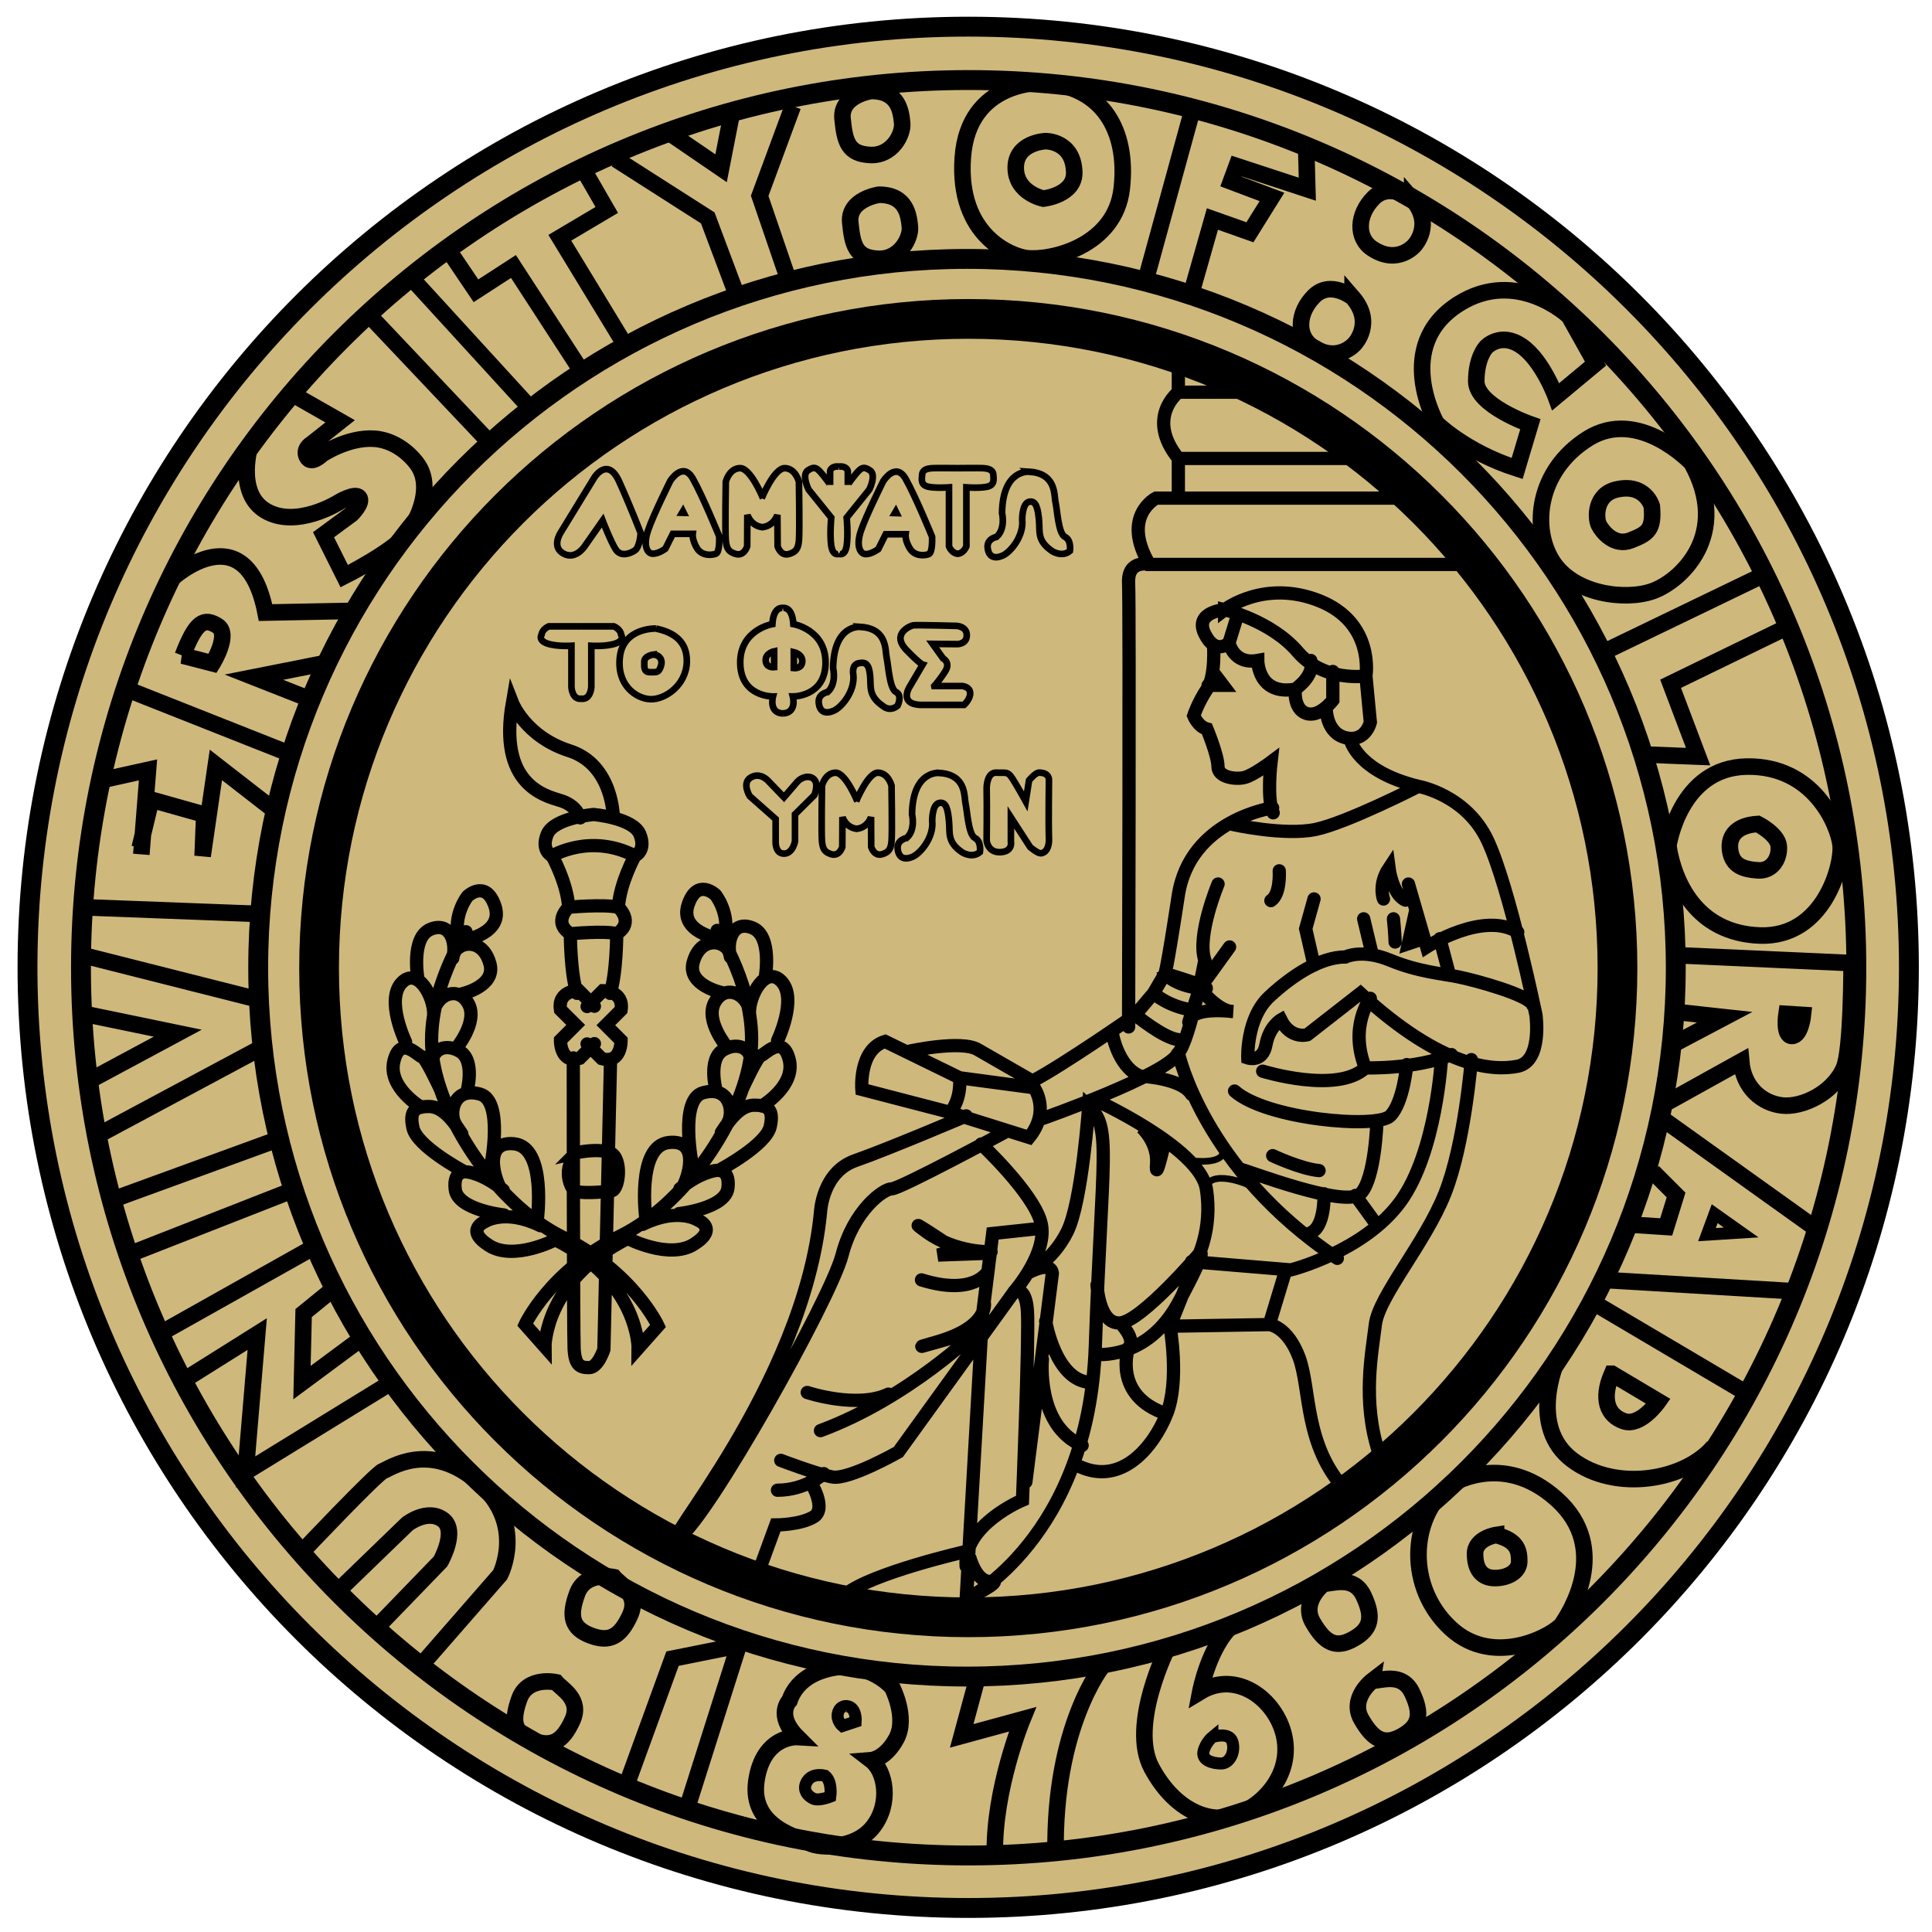 <?xml version="1.0" encoding="UTF-8" standalone="no"?>
<svg xmlns:rdf="http://www.w3.org/1999/02/22-rdf-syntax-ns#" xmlns="http://www.w3.org/2000/svg" height="125.75" width="125.75" version="1.1" xmlns:cc="http://creativecommons.org/ns#" xmlns:dc="http://purl.org/dc/elements/1.1/" viewBox="0 0 100.603 100.597">
 <g stroke="#000" transform="translate(-.333 -.417)">
  <path d="m50.749 99.766c27.051 0 48.984-21.929 48.984-48.98 0-27.055-21.933-48.984-48.984-48.984-27.051-0-48.984 21.929-48.984 48.984 0 27.051 21.934 48.98 48.984 48.98z" stroke-width="1.035" fill="#cfb87c"/>
  <g fill="none">
   <path d="m50.684 87.716c20.387 0 36.91-16.523 36.91-36.91 0-20.383-16.523-36.91-36.91-36.91-20.383 0-36.906 16.527-36.906 36.91 0 20.387 16.523 36.91 36.906 36.91zm0.089 9.316c25.527 0 46.223-20.699 46.223-46.227 0-25.527-20.695-46.223-46.223-46.223-25.531 0-46.223 20.695-46.223 46.223 0 25.527 20.691 46.227 46.223 46.227z" stroke-width="1.035"/>
   <path d="m50.753 84.63c18.672 0 33.805-15.137 33.805-33.805 0-18.672-15.133-33.805-33.805-33.805-18.668 0-33.805 15.133-33.805 33.805 0 18.668 15.137 33.805 33.805 33.805z" stroke-width="2.069"/>
   <path d="m46.823 27.192 0.297 0.008-0.137-0.281zm-11.082-0.015 0.297 0.008-0.137-0.277z" stroke-width="0.216"/>
   <path d="m53.917 41.048s0.328-0.402 0.52-0.402c0.547 0 0.516 0.375 0.516 0.375s-0.027 2.383 0 3.016c0.031 0.633-0.258 0.809-0.43 0.809-0.172 0-0.547-0.32-0.547-0.32l-1.004-1.551v1.266s0.113 0.516-0.547 0.547c-0.664 0.027-0.715-0.605-0.715-0.605s0.019-1.812 0-2.731c0 0-0.004-0.836 0.512-0.805 0.52 0.027 0.574-0.086 0.836 0.316 0.258 0.402 0.688 1.18 0.688 1.18zm-13.195 2.016v1.191s-0.027 0.609 0.434 0.609c0.461 0 0.574-0.641 0.574-0.641v-1.406l1.008-1s0.23-0.547 0-0.805c-0.23-0.258-0.66-0.145-0.891 0.113-0.23 0.262-0.691 0.805-0.691 0.805l-0.832-0.863s-0.402-0.457-0.891-0.172c-0.492 0.289-0.059 0.977-0.059 0.977zm8.262-6.926h1.465s0.375 0.031 0.402 0.348c0.027 0.316-0.316 0.633-0.316 0.633h-2.301c-1.09-0.059-0.547-0.922-0.547-0.922l0.691-1.176s-0.145-0.039-0.836-0.75c-0.832-0.863 0.207-1.266 0.324-1.293 0.117-0.031 2.293 0.027 2.293 0.027s0.516 0.031 0.516 0.488c0 0.461-0.484 0.461-0.484 0.461l-1.293-0.012 0.543 0.758s0.402 0.203 0.117 0.664c-0.289 0.457-0.574 0.773-0.574 0.773zm4.934-11.16s-1.379-0.141-1.406 2.156c0 0 0.199 0.805-0.289 1.238 0 0-0.516 0.086-0.461 0.574 0.059 0.488 0.375 0.574 0.777 0.402 0.402-0.172 1.109-1.008 1.023-1.867 0 0-0.016-0.848 0.355-0.938 0.375-0.086 0.461 0.359 0.52 0.965 0.055 0.602-0.117 1.062 0.691 1.609 0 0 0.516 0.332 0.918-0.016 0 0 0.086-0.559-0.258-0.73-0.348-0.172-0.402-1.41-0.488-1.781-0.09-0.375 0.059-1.527-1.383-1.613zm-4.684 15.684s-1.379-0.145-1.41 2.156c0 0 0.203 0.801-0.285 1.234 0 0-0.516 0.086-0.461 0.574 0.055 0.488 0.375 0.574 0.777 0.402 0.402-0.172 1.109-1.004 1.02-1.867 0 0-0.016-0.848 0.359-0.934 0.375-0.086 0.461 0.355 0.516 0.961 0.059 0.605-0.113 1.066 0.691 1.613 0 0 0.516 0.328 0.918-0.016 0 0 0.086-0.562-0.258-0.734-0.344-0.172-0.402-1.41-0.488-1.781-0.086-0.375 0.059-1.523-1.379-1.609zm-4.109-7.606s-1.383-0.145-1.41 2.156c0 0 0.199 0.805-0.289 1.238 0 0-0.516 0.086-0.457 0.574 0.055 0.488 0.371 0.574 0.773 0.402 0.406-0.172 1.113-1.008 1.027-1.871 0 0-0.113-0.516 0.262-0.602 0.371-0.086 0.551 0.027 0.609 0.633 0.059 0.602-0.113 1.062 0.691 1.609 0 0 0.344 0.305 0.746-0.039 0 0 0.258-0.535-0.086-0.707-0.344-0.176-0.402-1.41-0.488-1.785-0.086-0.375 0.059-1.523-1.379-1.609zm-3.457 1.316s0.465 0.102 0.441 0.492c-0.023 0.391-0.441 0.34-0.441 0.34zm-1.023-0.043s-0.465 0.098-0.441 0.488c0.023 0.391 0.441 0.34 0.441 0.34zm0.453-2.258s0.488-0.109 0.547 0.84c0 0 1.703 0.289 1.676 2.043-0.031 1.754-1.703 1.727-1.703 1.727s0.23 0.852-0.52 0.883m0-5.492s-0.488-0.109-0.547 0.84c0 0-1.703 0.289-1.672 2.043 0.027 1.754 1.703 1.727 1.703 1.727s-0.23 0.852 0.516 0.883m-6.727-3.07s-0.488 0.059-0.488 0.375c0 0.316-0.027 0.547 0.316 0.547 0.344 0 0.434 0.027 0.547-0.316 0.117-0.344-0.086-0.578-0.375-0.605zm0.117-1.352s-1.668-0.059-1.871 1.438c-0.199 1.496 0.836 2.215 1.582 2.242 0.75 0.031 1.871-0.719 1.898-1.953 0.027-1.238-0.949-1.582-1.609-1.727zm-3.883-0.113h1.695s0.348 0.145 0.375 0.43c0 0 0.203 0.289-0.285 0.461-0.492 0.172-1.266 0.121-1.266 0.121v2.148s-0.031 0.691-0.547 0.605m0.027-3.766h-1.695s-0.344 0.145-0.375 0.43c0 0-0.199 0.289 0.289 0.461 0.488 0.172 1.266 0.121 1.266 0.121v2.148s0.027 0.691 0.543 0.605m19.57-12.002s1.109-0.012 1.316 0c0.207 0.012 0.512 0.047 0.539 0.332 0.027 0.289 0.055 0.547-0.316 0.633-0.375 0.086-1.086 0.035-1.086 0.035v3.07s-0.145 0.402-0.508 0.387m0.055-4.457s-1.105-0.012-1.312 0c-0.211 0.012-0.512 0.047-0.539 0.332-0.031 0.289-0.059 0.547 0.312 0.633 0.375 0.086 1.086 0.035 1.086 0.035v3.07s0.145 0.402 0.512 0.387m-3.808-1.016-0.387 0.777s-0.348 0.258-0.648 0.258-0.516-0.434-0.258-1.207c0.258-0.777 1.164-2.59 1.164-2.59s0.645-1.031 1.164-0.129c0.516 0.906 1.379 3.019 1.379 3.019s0.043 0.82-0.172 0.906c-0.215 0.086-0.734 0.129-0.992-0.305-0.258-0.43-0.215-0.73-0.215-0.73zm-2.434 1.02s0.316 0.148 0.402-0.426c0.086-0.578 0-1.457 0-1.457l1.18-1.465s0.379-0.766 0.035-0.996c-0.344-0.23-0.469-0.156-0.812 0.277-0.344 0.43-0.344 0.48-0.344 0.48v-0.719s-0.035-0.281-0.461-0.238m0 4.543s-0.316 0.148-0.402-0.426c-0.086-0.578 0-1.457 0-1.457l-1.18-1.465s-0.379-0.766-0.035-0.996c0.344-0.23 0.469-0.156 0.812 0.277 0.344 0.43 0.344 0.48 0.344 0.48v-0.719s0.035-0.281 0.461-0.238m0.894 17.433s0.613-1.508 1.145-1.492c0.531 0.016 0.699 0.672 0.699 0.672s0.039 2.457 0 2.906c-0.043 0.453-0.184 0.559-0.453 0.656-0.449 0.165-0.606-0.366-0.606-0.366l-0.008-1.559s-0.172 0.574-0.785 0.617m0.074-1.433s-0.613-1.508-1.145-1.492c-0.535 0.016-0.699 0.672-0.699 0.672s-0.039 2.457 0 2.906c0.043 0.453 0.184 0.559 0.453 0.656 0.449 0.164 0.605-0.367 0.605-0.367l0.008-1.559s0.172 0.574 0.789 0.617m-4.996-17.213s0.648-1.59 1.211-1.57c0.559 0.016 0.73 0.707 0.73 0.707s0.043 2.586 0 3.062c-0.043 0.473-0.188 0.586-0.473 0.688-0.477 0.172-0.637-0.387-0.637-0.387l-0.012-1.641s-0.18 0.605-0.828 0.648m0.082-1.508s-0.648-1.59-1.207-1.57c-0.562 0.016-0.734 0.707-0.734 0.707s-0.043 2.586 0 3.062c0.043 0.473 0.191 0.586 0.477 0.688 0.473 0.172 0.637-0.387 0.637-0.387l0.008-1.641s0.184 0.605 0.828 0.648m-4.707 0.344-0.391 0.777s-0.344 0.258-0.645 0.258c-0.305 0-0.52-0.43-0.258-1.207 0.258-0.777 1.16-2.586 1.16-2.586s0.648-1.035 1.168-0.129c0.516 0.902 1.379 3.016 1.379 3.016s0.043 0.82-0.172 0.906c-0.219 0.086-0.734 0.129-0.992-0.301-0.258-0.434-0.215-0.734-0.215-0.734zm-3.656-0.688s0.43 1.117 0.688 1.508c0.262 0.387 0.734 0.215 0.992 0.043 0.258-0.172 0.301-0.906 0.301-0.906s-0.516-1.336-1.117-2.672c-0.605-1.336-1.297-0.215-1.297-0.215l-1.766 2.887s-0.477 0.734 0.172 1.078c0.645 0.344 1.121-0.43 1.121-0.43zm30.656 33.328s1.812 0.258 1.641-0.602l1.207 1.809s-2.246-0.949-2.156 0.605c0 0 0-1.207-0.691-1.812z" stroke-width=".345"/>
   <path d="m61.163 86.149s-2.07 4.082-0.863 6.324 2.969 2.832 4.141 2.527c1.551-0.402 3.219-2.125 2.758-4.195-0.422-1.898-2.473-3.449-4.367-2.301 0 0 0.461-2.414 1.723-3.504m-6.785 2.126s-2.586 3.164-2.469 9.832m-4.082-9.141-0.809 2.988 3.164-0.863s-1.492 3.621-1.438 7.016m-7.644-9.773s-2.414-0.059-3.047 1.781c0 0-0.75 0.746 0.402 1.898 0 0-1.785-0.102-2.129 2.297-0.344 2.418 2.242 2.934 2.762 3.223 0.516 0.285 2.414 0.344 3.332-0.863 0.922-1.207 0.633-2.875-0.113-3.449 0 0 0.746-0.059 1.324-1.148 0.57-1.094-0.234-2.644-0.234-2.644s-0.746-0.922-2.297-1.094zm-11.441 5.922 2.301-6.324 3.445-0.691-2.699 8.512m-3.802-12.064s-1.48-0.332-1.91 0.855c-0.434 1.184-0.281 1.812 0.707 2.184 0.984 0.371 1.543 0.055 2.047-1.047 0.504-1.098-0.551-1.637-0.844-1.992zm-3.008 5.473s-1.48-0.332-1.91 0.855c-0.43 1.188-0.281 1.812 0.707 2.184 0.988 0.371 1.543 0.055 2.051-1.047 0.504-1.098-0.551-1.637-0.848-1.992zm39.98-5.133s-1.207 0.918-0.574 2.012c0.633 1.094 1.207 1.379 2.125 0.859 0.922-0.516 1.035-1.145 0.52-2.238-0.52-1.094-1.609-0.633-2.07-0.633zm2.527 5.05s-1.203 0.922-0.57 2.012c0.629 1.094 1.207 1.379 2.125 0.863 0.921-0.519 1.035-1.148 0.515-2.242-0.515-1.093-1.609-0.632-2.07-0.632zm6.441-7.586s-1.094 0.168-1.094 0.977c0 0.805 0.348 1.266 1.035 1.266 0.691 0 1.266-0.348 1.266-0.863 0-0.52-0.059-1.094-1.207-1.379zm-2.481-2.555s2.762-1.895 5.637 0.691c2.871 2.586 0.633 5.981 0.285 6.496-0.344 0.52-3.508 2.356-5.805 0.23-2.301-2.129-2.129-5.691-0.117-7.418zm8.516-5.84 2.418 1.438s-0.922 1.32-1.785 1.035c-0.863-0.289-1.207-1.148-0.633-2.473zm-2.887-0.616s-1.48 3.375 0.82 5.102c2.297 1.723 5.918 1.035 7.356-0.691m-6.207-7.473 7.875 4.656m-4.825-11.495 1.207 1.207-0.516 1.664-1.727-0.113m-1.496 2.875 9.66 0.574m-6.555-8.91 7.875 5.633m-1.492-11.152s-0.176 1.148 0.285 1.148 0.574-1.094 0.574-1.094zm-5.863-0.117 2.644 0.289-3.047 1.609m0.629-4.833 9.027 0.406s0.012 4.512-0.402 5.461c-0.574 1.324-2.184 2.07-3.219 1.953-1.035-0.113-2.012-0.918-2.129-2.296l-4.137 2.297m5.001-14.659s1.035 0.52 1.094 1.152c0.055 0.633-0.344 1.32-1.094 1.262-0.746-0.055-1.32-0.227-1.438-1.035-0.113-0.801 0.402-1.32 1.438-1.379zm-4.656 1.152s0.574-4.082 4.082-4.141c3.504-0.059 4.769 3.047 4.887 4.082 0.113 1.035-0.863 4.828-4.199 4.715-3.332-0.117-4.481-2.816-4.769-4.656zm6.035-11.328-5.918 2.875 1.434 3.793-2.871-0.113m6.09-9.258-8.105 3.91m2.473-7.586s-0.344-1.207-1.84-0.863c-1.133 0.262-1.09 1.492-0.918 1.84 0.172 0.344 0.805 1.148 1.668 0.805 0.859-0.344 1.207-0.52 1.09-1.781zm2.07-2.242s-2.758-2.934-5.402-1.266-2.934 4.656-1.844 6.383c1.094 1.723 3.797 2.066 5.234 1.551 1.438-0.516 4.082-2.934 2.012-6.668zm-6.383-7.648s-2.715-2.551-5.746-0.633c-3.449 2.188-1.152 6.211-1.152 6.211s1.496 1.492 4.199 2.356l0.688-2.301s-2.816-0.977-2.816-2.238c0-1.266 0.52-1.785 0.52-1.785s0.746-0.805 1.836-0.055c1.094 0.746 1.785 2.641 1.785 2.641l2.07-1.723zm-8.164-6.094s-1.148-0.918-2.012-0.059c-0.859 0.863-0.914 2.086-0.055 2.644 1.32 0.863 2.184-0.172 2.184-0.172s1.035-1.09-0.117-2.414zm-3.102 5.117s-1.148-0.918-2.012-0.059c-0.863 0.863-0.918 2.086-0.059 2.644 1.32 0.863 2.184-0.172 2.184-0.172s1.035-1.09-0.113-2.414zm-2.414-7.703 0.055 2.07-3.68-1.207-0.297 0.805 2.137 0.805-1.148 1.84-1.953-0.691-1.094 3.852m0.055-9.543-2.414 8.797m-5.238-7.16s-1.551 0.059-1.551 1.383c0 1.32 1.438 1.609 1.438 1.609s1.645-0.172 1.609-1.379c-0.051-1.641-1.496-1.613-1.496-1.613zm-0.113-3.043s-3.91-0.176-4.195 3.906c-0.289 4.082 2.555 5.144 3.332 5.231 1.273 0.145 4.602-0.629 4.945-3.621 0.344-2.988-0.977-5.344-4.082-5.516zm-8.961 0.43s-1.609 0.23-1.496 1.438c0.117 1.207 0.289 1.84 1.438 1.895 1.148 0.059 1.727-1.09 1.668-1.664-0.059-0.578-0.172-1.668-1.609-1.668zm0.402 5.403s-1.609 0.23-1.496 1.438c0.117 1.207 0.289 1.84 1.438 1.898 1.152 0.055 1.727-1.094 1.668-1.668-0.059-0.574-0.172-1.668-1.609-1.668zm-10.749-3.106 2.527 1.727 0.574-2.934m3.163-0.301-1.727 4.672 1.496 4.371m-8.969-6.27 4.769 3.047 1.555 4.141m-7.934-6.496 1.121 1.941-2.445 1.449 3.394 5.578m-9.198-4.946 1.438 2.129 1.952-1.265 3.621 5.574m-8.909-4.942 6.152 6.727m-8.223-4.66 6.094 6.441m-12.421 0.087s-0.816 2.543 0.777 3.492c1.598 0.949 3.793-0.43 3.793-0.43s0.863-0.52 1.078-0.262c0.219 0.262-0.387 0.863-0.387 0.863l-1.465 1.078 1.078 2.156s2.758-1.379 3.406-2.371c0.645-0.992 1.164-2.5 0.344-3.535 0 0-0.82-1.164-2.199-1.25-1.379-0.086-2.715 0.816-2.715 0.816s-0.562 0.562-0.777 0.129c-0.215-0.43 0.258-0.688 0.258-0.688l1.469-1.164-2.418-1.379m-5.778 13.582 1.555 0.402s0.945-1.523 0.258-1.953c-0.691-0.434-1.121-0.262-1.812 1.551zm7.332 0.402-3.625 0.719 2.848 1.121m-7.07-6.297s3.793-3.449 4.828 1.812l4.398-0.086m-11.468 4.137 8.277 3.277m-0.687 3.019-3.106-2.414-0.691 4.742 0.086-2.156-2.758-0.777-0.605 2.504m-1.895-3.539 2.328-0.515-0.348 4.398m-2.93 2.758 9.14 0.348m-9.313 5.171 5 1.035-4.656 2.5m-0.258-6.555 8.879 2.246m-8.187 7.156 8.535-4.57m0.688 4.828-8.278 3.02m9.227-0.434-8.363 3.278m10.345 1.983-1.377 1.122-0.086 3.621 3.02-2.238m-10.354-0.349 7.676-4.312m4.109 7.016-7.387 4.539 0.605-7.184-4.023 2.527m8.391 10.695 3.449-3.336s1.035-0.805 1.84-0.227c0.805 0.57-0.113 2.184-0.113 2.184l-3.223 3.332m2.418 1.84 3.91-4.481s1.379-2.648-1.152-4.832c-2.527-2.184-4.598-0.691-4.941-0.574-0.348 0.117-4.258 4.254-4.258 4.254" stroke-width="0.862"/>
   <path d="m63.464 90.864s0.859-0.289 1.035 0.23c0.172 0.516-0.117 1.148-0.578 1.148-0.457 0-1.031-0.172-0.918-0.633 0.113-0.461 0.461-0.746 0.461-0.746zm-20.18 2.012s-0.633-0.172-0.922 0.289c-0.289 0.457 0.059 0.801 0.348 0.918 0.285 0.113 0.859-0.117 0.859-0.117s0.117-0.801-0.285-1.09zm1.148-3.621s-0.344-0.059-0.461 0.344c-0.113 0.402 0.23 0.691 0.23 0.691l0.691-0.23s0.055-0.75-0.461-0.805zm45.188-25.641-0.402 1.09 1.781-0.113z" stroke-width="0.626"/>
   <path d="m72.374 47.227s-0.289-0.746 0.285-1.609c0 0 0.176 1.379 0.863 1.668m-42.973-4.285s-0.172-0.645-1.035-0.902c-0.863-0.262-3.234-0.863-2.5-5.09 0 0 0.688 1.77 2.973 2.5 2.285 0.734 2.285 3.492 2.285 3.492m-7.762 6.367s2.07-0.348 1.598-1.77c-0.477-1.422-1.426-0.516-1.426-0.516s-0.773 0.945-0.473 2.242m0.172 2.844s1.77-0.387 1.469-1.551c-0.305-1.164-1.254-1.207-1.684-0.82m-0.086 5.219s1.164-1.383 0.645-2.332c-0.516-0.945-1.594-0.516-1.809 0.391m1.723 4.226s0.477-1.684-0.387-2.156c-0.863-0.477-1.594 0.043-1.379 0.949m3.016 5.043s0.691-3.406-0.559-3.75c-1.25-0.348-1.551 0.73-1.379 1.336m4.355 5.262s0.516-3.84-1.207-4.012c-1.727-0.172-0.906 2.07-0.691 2.328m-4.312-10.91s-0.387-2.152 0.648-2.586c1.035-0.43 1.379 0.691 1.164 1.512m-2.457 4.351s-1.039-2.156-0.219-3.059c0.82-0.906 1.727 0.688 1.684 1.68m-0.648 4.785s-1.766-1.035-1.422-2.414c0.344-1.379 1.293-0.215 1.465-0.215 0.172 0 0.949 1.68 0.949 1.68m1.121 4.226s-2.328-1.25-2.543-2.199c-0.215-0.949 0.172-1.121 0.82-1.121 0.645 0 1.164 0.562 1.723 1.426m2.199 4.223s-2.414-0.258-2.543-1.336 0.645-0.902 0.645-0.902 0.82 0.082 1.855 0.945m-1.941-13.456s-2.023 3.062-1.766 6.211c0.258 3.148 3.148 7.891 6.812 9.699 3.664 1.812 4.957 4.613 4.957 4.613l-1.035 1.168s0.043-3.453-4.309-5.652c0 0-2.156 1.121-3.449 0.305-1.297-0.82-0.219-1.25-0.219-1.25s1.035-0.691 2.891 0.215m9.285-14.946s-2.074-0.344-1.598-1.77c0.473-1.422 1.422-0.516 1.422-0.516s0.777 0.949 0.477 2.242m-0.172 2.844s-1.77-0.387-1.469-1.551c0.305-1.164 1.25-1.207 1.684-0.82m0.087 5.221s-1.164-1.379-0.648-2.328c0.52-0.949 1.598-0.52 1.812 0.387m-1.727 4.226s-0.473-1.684 0.387-2.156c0.863-0.477 1.598 0.043 1.383 0.949m-3.019 5.047s-0.691-3.41 0.562-3.754c1.25-0.344 1.551 0.734 1.379 1.336m-4.355 5.262s-0.52-3.84 1.207-4.008c1.727-0.176 0.906 2.066 0.688 2.328m4.316-10.91s0.387-2.156-0.648-2.586c-1.035-0.434-1.379 0.688-1.164 1.508m2.457 4.351s1.035-2.152 0.215-3.059c-0.816-0.906-1.723 0.688-1.68 1.68m0.645 4.789s1.77-1.035 1.426-2.414c-0.348-1.383-1.297-0.219-1.469-0.219-0.172 0-0.945 1.684-0.945 1.684m-1.121 4.226s2.328-1.25 2.543-2.199c0.215-0.949-0.172-1.121-0.82-1.121-0.645 0-1.164 0.559-1.723 1.422m-2.203 4.224s2.418-0.262 2.547-1.336c0.129-1.078-0.648-0.906-0.648-0.906s-0.82 0.086-1.855 0.949m1.942-13.453s2.027 3.059 1.77 6.207c-0.258 3.148-3.148 7.891-6.812 9.703-3.668 1.809-4.957 4.613-4.957 4.613l1.031 1.164s-0.043-3.449 4.312-5.648c0 0 2.156 1.121 3.449 0.301 1.297-0.82 0.215-1.25 0.215-1.25s-1.035-0.691-2.887 0.215m-3.465-3.726s1.121-0.262 1.77 0c0.648 0.258 0.473 1.895 0.086 1.98 0 0-1.293 0.191-1.941 0.019 0 0-0.773-0.883 0.086-2zm1.789-4.769-0.344 15.008s-0.301 0.949-0.773 0.949c-0.477 0-0.734-0.129-0.777-0.992-0.043-0.863-0.043-15.137-0.043-15.137m1.097-2.691-0.82-0.824s-1.102 0-0.945 1.008l0.794 0.789-0.793 0.793s-0.031 1.25 1.004 0.945l0.762-0.762m-0.38-1.934 0.824-0.824s1.098 0 0.945 1.004l-0.793 0.793 0.793 0.793s0.027 1.25-1.008 0.945l-0.762-0.762m-0.871-5.738s1.812-0.172 2.414 0m-2.5-1.379s1.812-0.172 2.586 0m-3.449-2.674s1.984-1.207 4.312 0m-2.156-2.156s-2.066 0.172-2.414 1.035c-0.344 0.863 0.258 1.121 0.258 1.121s0.777 1.383 0.863 2.676c0 0-0.863 0.773 0.086 1.379 0 0 0 2.07 0.348 3.102m0.859-9.313s2.07 0.172 2.414 1.035c0.344 0.863-0.258 1.121-0.258 1.121s-0.777 1.383-0.863 2.676c0 0 0.863 0.773-0.086 1.379 0 0 0 2.07-0.344 3.102m19.489 16.128s0.23 1.234-2.441 2.012c-2.672 0.777 2.07-0.574 2.07-0.574s-3.566 3.504-8.164 5.203m11.382-10.523-2.414 0.258-0.605 4.832m-0.603 11.987s0.344 1.379 1.121 1.293c0.773-0.086-1.297 0.945-1.297 0.945zm8.969-22.336m0 0s0.859 0.773 0.773 1.895c-0.086 1.121 0.434-1.207 0.434-1.207zm14.227-11.125-0.344 1.551 0.773-0.258zm-15.348 21.3s0.859 0.863 0.43 1.293c0 0-0.863 2.5 1.984 3.449m-3.621-6.727s0.086 2.07 1.207 1.984c1.117-0.086 4.137-3.625 4.137-3.625s0.516-0.43-1.117 2.59c-1.641 3.019-4.316 2.672-4.316 2.672m-6.726 10.262s-4.914 1.121-6.293 2.242m10.262-12.246s-0.344 3.449 2.07 4.484m-1.899-6.465s0.52 3.188 2.414 3.188m-4.051-4.742s0.605-0.344 0.688 1.035c0.09 1.383-0.258 9.832-0.258 9.832s-3.102 1.293-2.934 3.449m0.777-11.812-0.777 13.539s6.383-3.191 6.727-13.195c0.348-10.004 0.863-11.383-0.344-12.504 0 0-0.344 5-1.121 6.551-0.773 1.555-2.07 2.16-2.07 2.16s1.207-0.691 1.297 0l-1.379 10.863m-1.812-11.983s-1.812 0.082-3.363-1.035c-1.551-1.121 1.551 0.945 1.551 0.945l-0.949 0.262 2.5-0.09m0.086 0.949s-0.688 1.293-3.449 0.434m-5.949 5.863s2.586 0.863 4.227 0.086m-4.055 4.57s0.863 1.379 0.176 1.812c-0.691 0.43-1.984 0.43-1.984 0.43l-0.949 2.59m3.449-5.262s-0.949 0.863-2.414 0.863m10.605-18.027s2.676 2.504 3.106 4.055c0.434 1.555-1.379 3.621-1.379 3.621l-6.039 8.363s-2.586 1.469-3.449 1.297c-0.859-0.172-2.672-0.863-2.672-0.863m11.644-17.074s-5.438 2.934-5.867 2.934c-0.43 0-1.984 1.121-2.586 3.449-0.605 2.328-7.07 13.797-8.453 14.66-1.379 0.859 6.469-7.848 7.332-16.902 0 0 0.086-2.07 1.809-2.676 1.727-0.602 5.777-2.328 5.777-2.328m10.61 10.952s0.516 2.844-0.172 4.57c-0.691 1.723-2.328 3.707-4.484 2.758m9.484-20.609s3.883 1.207 5.348-0.172m-2.156 6.555s0.086 1.809-0.777 2.066m2.414-1.98 1.121 1.551m-5.429-3.621s1.465 0.691 2.414 0.777m3.015-2.586s-0.082 3.016-0.859 3.793c-0.777 0.773-5.867-1.207-6.297-1.293m8.711-5.434s-0.172 1.98-0.863 2.672c-0.692 0.688-6.469 0.172-8.106-1.293m1.809 12.159s0.949 0.086 1.555 1.723c0.602 1.641 0.258 4.574 2.414 6.898m-13.107-20.35s5.516 2.504 5.859 4.66c0.348 2.156-0.516 3.707-0.516 3.707l-1.379 3.449 5.172-0.086 0.863-2.848m8.106-11.038s-0.258 4.918-2.152 7.504c-1.898 2.586-5.695 3.535-5.695 3.535l-5.172-0.431m14.574-10.519s-0.348 4.394-1.383 6.984c-1.031 2.586-3.445 5.344-3.617 6.812-0.176 1.465-0.691 3.965 0.172 6.641m-0.434-23.628s-1.121 1.465-0.258 3.621c0 0 2.586 0.086 4.484-0.691m-3.021-7.07s0.086 0.863 0.086 1.207m-1.637-1.207 0.434 1.812m-3.019-2.848-0.434 1.555 0.434 1.895m-1.812-4.914s0.086 1.207-0.434 1.551m-8.277 6.812s0.258 1.812 1.465 2.328c0 0 2.16 0.086 2.676 0.949m-7.848 1.293s6.641-2.328 7.16-3.449m-11.816 3.02s0.516-0.605 0.43-1.727m0 0 3.883 0.52s0.859 1.207-0.262 2.586l-4.394-1.379-4.316-1.121s-0.172-2.07 1.211-2.5zm-2.645-1.379s2.731-0.605 3.594-0.086l2.848 1.637c1.637-0.859 5.344-3.445 5.344-3.445m4.918-3.539-1.555 2.156s0.949 1.207 1.727 1.207c0 0-1.984-0.258-2.242 0.434-0.262 0.688 0.516-1.641 0.516-1.641m-2.411 0.257-0.949 1.121s1.465 1.211 2.246 1.293m-0.691-3.449-0.605 1.035s0.777 0.691 1.984 0.863m1.379-6.554s-1.121 2.676-0.688 3.969c0 0-0.777 4.137-1.379 4.828 0 0 1.289 6.039 8.277 10.695m-3.368-23.456s-4.312 0.602-4.914 4.57c-0.605 3.965-0.691 4.051-0.691 4.051s0.43 0.605 1.809 0.777c1.383 0.172-1.809-0.777-1.809-0.777m13.192-9.742s-3.707 1.895-5.344 2.242c-1.641 0.344-4.312-0.258-4.312-0.258m10.777 5.949 0.434 1.641m-2.07-4.488 0.949 3.277s2.934-1.895 4.742-0.773m-8.712-10.005s0.348 1.637 3.535 2.414c0 0 2.504 0.43 3.621 2.848 1.125 2.414 2.504 9.051 2.504 9.051s0.344 2.418-0.949 2.676c-1.293 0.258-3.969 0.086-8.191-3.797l-2.762 2.156s-0.863 0.258-1.379-0.773c0 0-0.602 0.344-0.777 1.293-0.172 0.949-0.945 0.688-0.945 0.688s-0.086-2.066 1.121-3.188 2.672-2.07 3.965-2.07c0 0 0.863-0.434 2.328 0.172 1.465 0.602 2.672 0.688 3.535 0.863 0.863 0.172 3.711 0.945 3.883 1.465m-16.644-17.332l0.52 0.688h-0.777m0.285-2.098s0.117 1.609-0.344 2.301c-0.461 0.688-0.691 1.379-0.691 1.379s0.23 0.574 0.691 0.691c0 0 0.574 1.379 0.574 1.953 0 0.574 0.922 0.688 1.379 0.574 0.461-0.113 1.383-0.805 1.383-0.805s-0.23 1.953 0.113 2.644m2.762-5.402s0 1.262 1.031 1.496c1.035 0.227 1.266-0.809 1.266-0.809l-0.23-2.414m-3.68 0.691s-0.113 1.035 0.578 1.262c0.688 0.23 1.379-0.688 1.379-0.688v-1.496m-5.406-1.496s0.23 1.152 1.496 0.922c0 0 0 1.84 1.953 1.496 0 0 1.035-0.691 0.809-1.496m-4.488-2.644s-1.609 0.113-1.031 1.266c0.574 1.148 1.262 0.457 1.262 0.457l0.461-1.492m-0.691-0.23s2.418 0.574 3.797 2.184 3.562 1.266 3.562 1.266 0.461-2.758-2.414-3.91c-2.875-1.148-4.945 0.461-4.945 0.461zm-3.914-2.355s-1.145-0.289-1.086 0.969 0 23.113 0 23.113m2.59-33.051v-2.367m0 5.816v2.066m11.72 0h-12.879s-1.84 0.93-0.344 3.453h16.441m-11.039-8.969h-3.898s-1.719 1.32 0 3.449h9.191" stroke-linecap="round" stroke-width=".69"/>
  </g>
 </g>
</svg>
